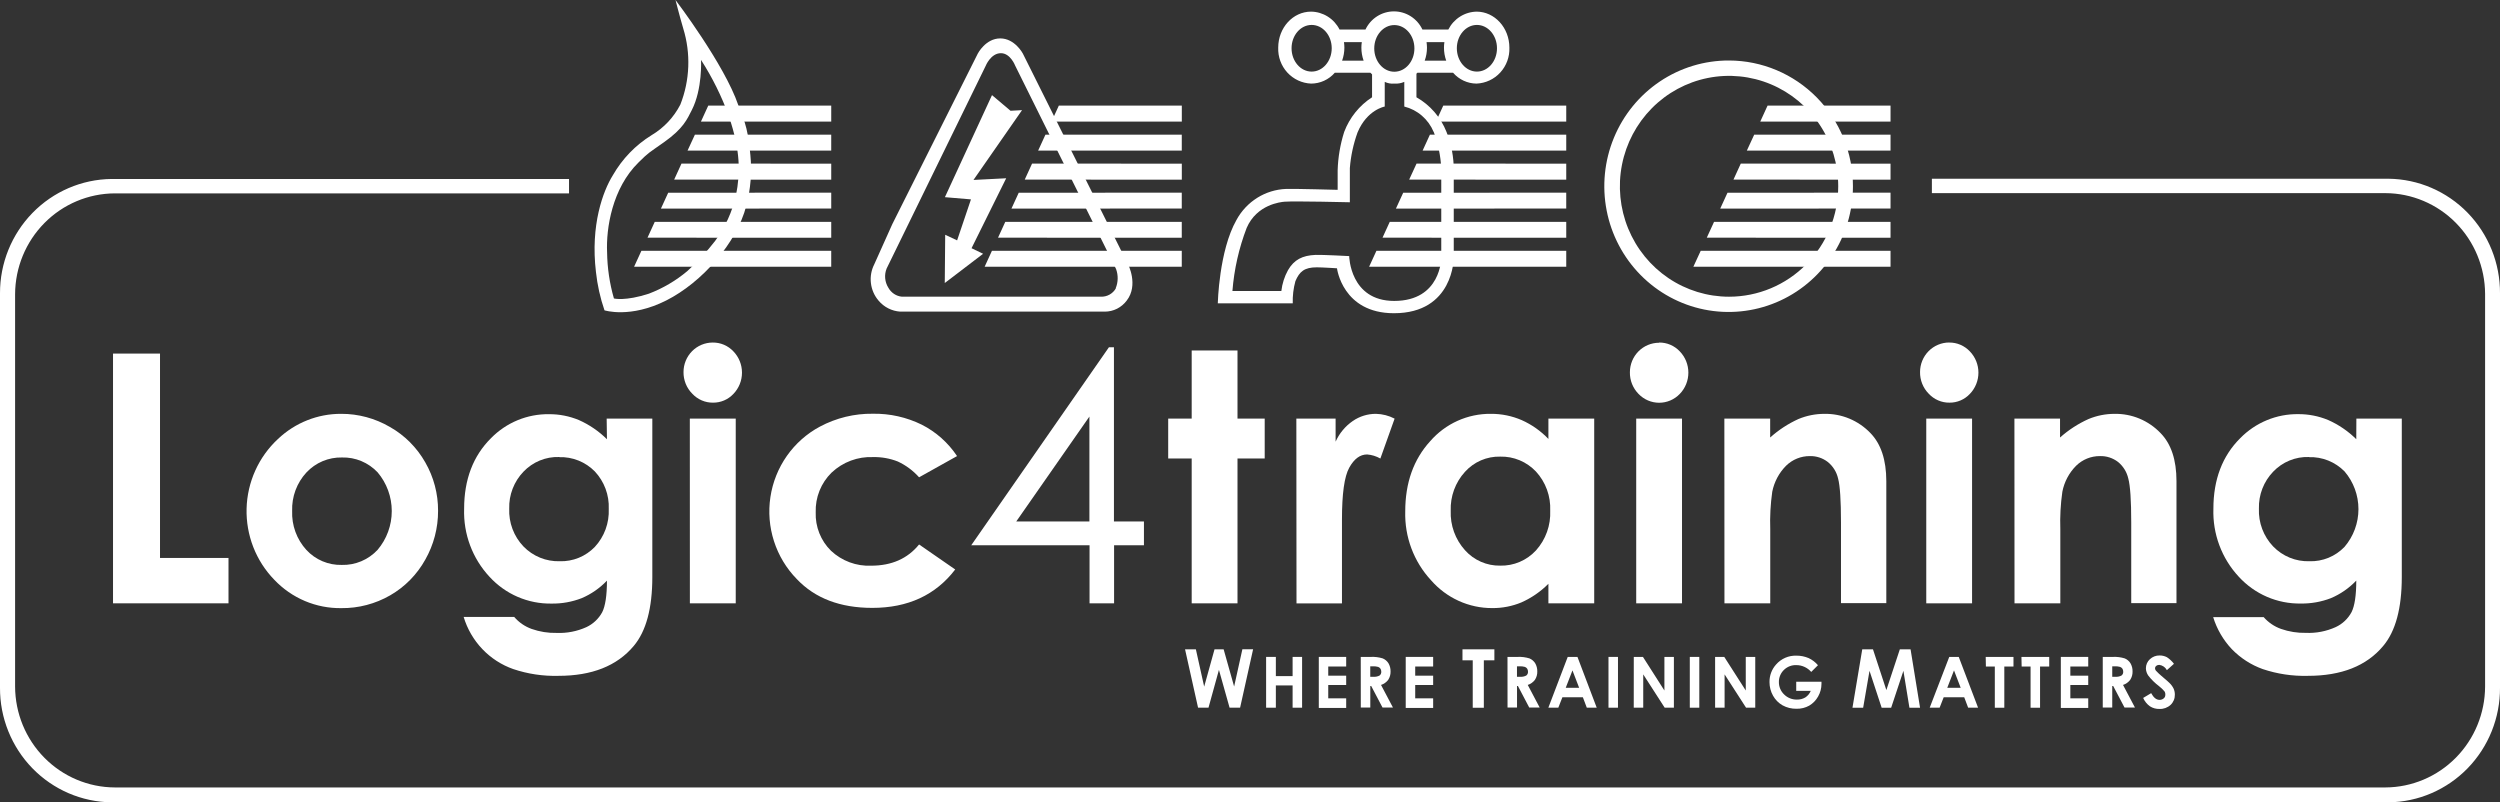 <svg width="215" height="69" viewBox="0 0 215 69" fill="none" xmlns="http://www.w3.org/2000/svg">
<rect x="0" y="0" width="215" height="69" fill="#333333" stroke="none"/>
<g clip-path="url(#clip0_2558_37088)">
<path d="M101.914 55.842H102.845L103.559 59.05L104.449 55.842H105.233L106.135 59.042L106.845 55.834H107.768L106.649 60.859H105.743L104.829 57.609L103.931 60.859H103.033L101.914 55.842Z" fill="white"/>
<path d="M108.886 56.494H109.723V58.146H111.164V56.494H111.98V60.862H111.164V58.947H109.723V60.862H108.886V56.494Z" fill="white"/>
<path d="M113.417 56.494H115.772V57.32H114.229V58.108H115.772V58.91H114.229V60.057H115.772V60.883H113.417V56.494Z" fill="white"/>
<path d="M117.025 56.494H117.895C118.24 56.477 118.585 56.52 118.915 56.622C119.116 56.706 119.287 56.85 119.405 57.035C119.531 57.249 119.595 57.495 119.589 57.745C119.597 58.001 119.525 58.254 119.385 58.468C119.228 58.673 119.013 58.825 118.768 58.905L119.793 60.846H118.895L117.923 58.996H117.846V60.846H117.029L117.025 56.494ZM117.842 58.203H118.103C118.289 58.22 118.476 58.182 118.642 58.096C118.693 58.056 118.734 58.004 118.759 57.944C118.785 57.884 118.795 57.818 118.789 57.753C118.79 57.664 118.765 57.576 118.715 57.501C118.667 57.433 118.598 57.381 118.519 57.353C118.373 57.312 118.222 57.295 118.07 57.303H117.842V58.203Z" fill="white"/>
<path d="M120.892 56.494H123.251V57.32H121.708V58.108H123.251V58.91H121.708V60.057H123.251V60.883H120.892V56.494Z" fill="white"/>
<path d="M125.773 55.842H128.517V56.787H127.61V60.867H126.655V56.787H125.773V55.842Z" fill="white"/>
<path d="M129.644 56.494H130.513C130.858 56.477 131.203 56.52 131.534 56.622C131.735 56.706 131.905 56.85 132.023 57.035C132.149 57.249 132.213 57.495 132.207 57.745C132.215 58.001 132.143 58.254 132.003 58.468C131.846 58.673 131.631 58.825 131.387 58.905L132.411 60.846H131.513L130.542 58.996H130.464V60.846H129.648L129.644 56.494ZM130.46 58.203H130.721C130.907 58.22 131.094 58.182 131.26 58.096C131.311 58.056 131.352 58.004 131.378 57.944C131.403 57.884 131.413 57.818 131.407 57.753C131.408 57.664 131.383 57.576 131.334 57.501C131.285 57.433 131.216 57.381 131.138 57.353C130.992 57.312 130.84 57.295 130.689 57.303H130.46V58.203Z" fill="white"/>
<path d="M134.824 56.494H135.661L137.318 60.862H136.465L136.126 59.962H134.367L134.015 60.862H133.158L134.824 56.494ZM135.232 57.654L134.652 59.153H135.807L135.232 57.654Z" fill="white"/>
<path d="M138.33 56.494H139.146V60.862H138.33V56.494Z" fill="white"/>
<path d="M140.506 56.494H141.294L143.139 59.384V56.494H143.955V60.862H143.163L141.318 57.997V60.862H140.502L140.506 56.494Z" fill="white"/>
<path d="M145.323 56.494H146.14V60.862H145.323V56.494Z" fill="white"/>
<path d="M147.499 56.494H148.287L150.136 59.384V56.494H150.952V60.862H150.161L148.315 57.997V60.862H147.499V56.494Z" fill="white"/>
<path d="M156.345 57.208L155.765 57.786C155.605 57.602 155.408 57.454 155.187 57.353C154.966 57.252 154.726 57.199 154.483 57.2C154.287 57.192 154.092 57.225 153.909 57.296C153.726 57.367 153.559 57.475 153.418 57.612C153.279 57.746 153.168 57.908 153.094 58.087C153.02 58.266 152.982 58.459 152.985 58.653C152.982 58.853 153.021 59.051 153.098 59.235C153.175 59.42 153.29 59.585 153.434 59.722C153.579 59.867 153.752 59.98 153.941 60.056C154.13 60.132 154.333 60.169 154.536 60.164C154.788 60.171 155.036 60.108 155.255 59.982C155.465 59.846 155.628 59.649 155.724 59.417H154.475V58.628H156.647V58.814C156.646 59.195 156.546 59.57 156.357 59.9C156.176 60.225 155.913 60.496 155.594 60.684C155.259 60.871 154.882 60.964 154.5 60.953C154.081 60.962 153.668 60.861 153.3 60.659C152.958 60.465 152.676 60.179 152.483 59.834C152.28 59.476 152.175 59.07 152.177 58.657C152.169 58.099 152.372 57.558 152.744 57.146C152.962 56.897 153.232 56.699 153.534 56.568C153.836 56.437 154.163 56.375 154.492 56.386C154.853 56.383 155.211 56.455 155.545 56.597C155.851 56.74 156.124 56.949 156.345 57.208Z" fill="white"/>
<path d="M160.153 55.842H161.076L162.227 59.347L163.386 55.842H164.309L165.125 60.867H164.211L163.693 57.691L162.639 60.867H161.823L160.778 57.691L160.231 60.867H159.312L160.153 55.842Z" fill="white"/>
<path d="M167.636 56.494H168.452L170.114 60.862H169.261L168.922 59.962H167.158L166.807 60.862H165.954L167.636 56.494ZM168.044 57.654L167.464 59.153H168.62L168.044 57.654Z" fill="white"/>
<path d="M170.771 56.494H173.159V57.32H172.371V60.867H171.554V57.32H170.787L170.771 56.494Z" fill="white"/>
<path d="M173.845 56.494H176.233V57.32H175.445V60.867H174.629V57.32H173.861L173.845 56.494Z" fill="white"/>
<path d="M177.232 56.494H179.588V57.32H178.049V58.108H179.588V58.91H178.049V60.057H179.588V60.883H177.232V56.494Z" fill="white"/>
<path d="M180.837 56.494H181.71C182.054 56.477 182.398 56.52 182.727 56.622C182.929 56.705 183.1 56.849 183.217 57.035C183.343 57.249 183.406 57.495 183.4 57.745C183.408 58.001 183.337 58.254 183.196 58.468C183.04 58.674 182.825 58.826 182.58 58.905L183.605 60.846H182.707L181.735 58.996H181.653V60.846H180.837V56.494ZM181.653 58.203H181.911C182.097 58.22 182.283 58.182 182.449 58.096C182.501 58.056 182.541 58.004 182.567 57.944C182.593 57.884 182.603 57.818 182.596 57.753C182.598 57.664 182.572 57.576 182.523 57.501C182.474 57.433 182.406 57.381 182.327 57.353C182.181 57.312 182.029 57.295 181.878 57.303H181.653V58.203Z" fill="white"/>
<path d="M186.96 57.088L186.352 57.633C186.286 57.51 186.193 57.405 186.079 57.326C185.966 57.247 185.835 57.196 185.698 57.179C185.603 57.175 185.509 57.206 185.433 57.266C185.403 57.289 185.378 57.319 185.36 57.353C185.343 57.387 185.333 57.425 185.331 57.464C185.332 57.54 185.358 57.614 185.405 57.674C185.59 57.875 185.791 58.062 186.005 58.232C186.319 58.5 186.511 58.665 186.576 58.735C186.722 58.876 186.842 59.041 186.931 59.223C187.002 59.384 187.038 59.558 187.037 59.734C187.041 59.9 187.011 60.065 186.948 60.218C186.884 60.371 186.79 60.509 186.67 60.622C186.407 60.86 186.063 60.985 185.711 60.969C185.422 60.978 185.137 60.899 184.894 60.742C184.64 60.559 184.439 60.311 184.311 60.023L185 59.611C185.209 59.995 185.445 60.189 185.719 60.189C185.848 60.192 185.974 60.148 186.074 60.065C186.118 60.031 186.153 59.987 186.178 59.937C186.203 59.887 186.216 59.832 186.217 59.776C186.23 59.663 186.204 59.549 186.143 59.454C185.999 59.287 185.839 59.135 185.666 59C185.324 58.743 185.018 58.442 184.755 58.104C184.625 57.919 184.552 57.699 184.547 57.472C184.547 57.325 184.577 57.179 184.636 57.045C184.695 56.91 184.782 56.79 184.89 56.692C185.119 56.477 185.423 56.361 185.735 56.37C185.949 56.369 186.161 56.42 186.352 56.518C186.586 56.67 186.792 56.863 186.96 57.088Z" fill="white"/>
<path d="M9.72 30.408H13.761V47.984H19.651V51.886H9.72V30.408Z" fill="white"/>
<path d="M29.346 35.59C30.812 35.586 32.252 35.974 33.522 36.713C34.796 37.431 35.852 38.488 36.576 39.768C37.301 41.031 37.68 42.466 37.674 43.926C37.68 45.402 37.3 46.854 36.572 48.133C35.861 49.412 34.819 50.471 33.559 51.197C32.28 51.934 30.831 52.315 29.358 52.299C28.284 52.315 27.218 52.107 26.227 51.689C25.235 51.27 24.339 50.65 23.595 49.867C22.81 49.061 22.194 48.103 21.784 47.051C21.374 45.999 21.177 44.874 21.206 43.744C21.235 42.613 21.489 41.5 21.953 40.471C22.416 39.441 23.08 38.517 23.905 37.753C25.378 36.355 27.326 35.58 29.346 35.59ZM29.412 39.343C28.84 39.33 28.273 39.438 27.745 39.66C27.218 39.883 26.742 40.215 26.35 40.635C25.941 41.077 25.623 41.597 25.413 42.163C25.202 42.73 25.105 43.333 25.125 43.938C25.101 44.552 25.197 45.164 25.407 45.74C25.617 46.316 25.938 46.844 26.35 47.295C26.738 47.715 27.21 48.046 27.734 48.268C28.259 48.49 28.823 48.597 29.391 48.583C29.966 48.599 30.538 48.492 31.069 48.268C31.6 48.045 32.079 47.71 32.473 47.287C33.26 46.358 33.692 45.176 33.692 43.953C33.692 42.73 33.26 41.547 32.473 40.619C32.079 40.202 31.603 39.873 31.076 39.653C30.549 39.433 29.982 39.328 29.412 39.343Z" fill="white"/>
<path d="M52.173 36H56.1V49.625C56.1 52.311 55.567 54.287 54.5 55.553C53.063 57.268 50.903 58.124 48.018 58.122C46.7 58.157 45.387 57.96 44.136 57.539C43.127 57.184 42.215 56.593 41.474 55.814C40.734 55.035 40.185 54.09 39.874 53.056H44.221C44.624 53.525 45.141 53.88 45.72 54.088C46.41 54.332 47.139 54.448 47.871 54.431C48.749 54.467 49.624 54.298 50.426 53.935C51.005 53.666 51.483 53.216 51.79 52.651C52.055 52.127 52.198 51.218 52.198 49.934C51.581 50.583 50.839 51.097 50.018 51.445C49.194 51.764 48.317 51.921 47.434 51.908C46.434 51.925 45.441 51.728 44.521 51.331C43.601 50.933 42.774 50.343 42.095 49.6C41.368 48.82 40.801 47.902 40.427 46.899C40.053 45.897 39.879 44.829 39.915 43.758C39.915 41.239 40.685 39.215 42.225 37.684C42.877 37.018 43.656 36.492 44.514 36.137C45.371 35.783 46.291 35.607 47.218 35.62C48.097 35.615 48.968 35.786 49.781 36.123C50.679 36.521 51.498 37.081 52.198 37.775L52.173 36ZM48.091 39.303C47.52 39.284 46.951 39.387 46.422 39.604C45.892 39.822 45.414 40.15 45.017 40.566C44.614 40.985 44.297 41.483 44.087 42.028C43.876 42.573 43.776 43.156 43.793 43.741C43.769 44.339 43.865 44.936 44.075 45.495C44.286 46.054 44.606 46.564 45.017 46.995C45.422 47.413 45.909 47.741 46.445 47.96C46.982 48.179 47.558 48.283 48.136 48.266C48.698 48.284 49.257 48.182 49.778 47.969C50.298 47.756 50.77 47.435 51.161 47.028C51.563 46.592 51.876 46.079 52.081 45.52C52.285 44.961 52.378 44.366 52.353 43.77C52.377 43.178 52.283 42.587 52.077 42.033C51.87 41.478 51.556 40.971 51.153 40.541C50.752 40.135 50.273 39.817 49.746 39.606C49.219 39.395 48.654 39.296 48.087 39.315L48.091 39.303Z" fill="white"/>
<path d="M61.297 29.459C61.629 29.455 61.958 29.52 62.264 29.651C62.569 29.782 62.845 29.975 63.073 30.219C63.546 30.707 63.811 31.364 63.811 32.048C63.811 32.732 63.546 33.389 63.073 33.877C62.847 34.118 62.575 34.309 62.273 34.438C61.971 34.567 61.645 34.632 61.317 34.628C60.983 34.632 60.652 34.565 60.345 34.432C60.038 34.299 59.762 34.103 59.534 33.856C59.291 33.614 59.1 33.324 58.971 33.005C58.842 32.685 58.778 32.343 58.782 31.998C58.782 31.326 59.046 30.68 59.516 30.204C59.986 29.728 60.624 29.46 61.289 29.459H61.297ZM59.325 35.999H63.273V51.887H59.33L59.325 35.999Z" fill="white"/>
<path d="M82.307 39.223L79.041 41.048C78.529 40.475 77.907 40.013 77.213 39.69C76.538 39.424 75.818 39.295 75.094 39.31C74.441 39.281 73.788 39.384 73.174 39.613C72.56 39.842 71.997 40.192 71.518 40.643C71.067 41.085 70.712 41.617 70.476 42.206C70.24 42.795 70.13 43.427 70.151 44.062C70.129 44.675 70.236 45.285 70.462 45.854C70.688 46.423 71.03 46.938 71.465 47.365C71.928 47.799 72.472 48.137 73.065 48.357C73.657 48.578 74.288 48.677 74.919 48.649C76.682 48.649 78.056 48.041 79.041 46.824L82.148 48.975C80.463 51.177 78.086 52.278 75.017 52.278C72.252 52.278 70.088 51.452 68.526 49.801C67.629 48.885 66.957 47.77 66.563 46.544C66.168 45.319 66.063 44.017 66.256 42.743C66.448 41.469 66.933 40.258 67.671 39.207C68.409 38.156 69.38 37.295 70.506 36.692C71.912 35.941 73.483 35.559 75.074 35.581C76.528 35.557 77.966 35.88 79.274 36.523C80.498 37.145 81.542 38.075 82.307 39.223Z" fill="white"/>
<path d="M95.366 29.867H95.799V44.846H98.379V46.89H95.811V51.886H93.701V46.89H83.528L95.366 29.867ZM93.689 44.846V35.825L87.398 44.846H93.689Z" fill="white"/>
<path d="M102.485 30.141H106.425V35.999H108.764V39.43H106.425V51.887H102.485V39.43H100.465V35.999H102.485V30.141Z" fill="white"/>
<path d="M111.486 35.999H114.862V37.984C115.184 37.265 115.695 36.65 116.34 36.205C116.928 35.802 117.622 35.588 118.332 35.59C118.891 35.603 119.439 35.744 119.936 36.003L118.712 39.434C118.362 39.234 117.973 39.114 117.573 39.083C116.965 39.083 116.454 39.463 116.034 40.222C115.613 40.982 115.409 42.472 115.409 44.69V45.466V51.89H111.499L111.486 35.999Z" fill="white"/>
<path d="M133.163 35.999H137.102V51.887H133.163V50.206C132.495 50.878 131.71 51.419 130.848 51.804C130.051 52.136 129.196 52.303 128.334 52.295C127.339 52.299 126.355 52.088 125.447 51.675C124.54 51.263 123.73 50.659 123.072 49.905C121.585 48.302 120.787 46.169 120.851 43.972C120.851 41.519 121.567 39.508 122.998 37.94C123.65 37.191 124.454 36.594 125.355 36.188C126.256 35.783 127.233 35.579 128.219 35.59C129.13 35.585 130.032 35.769 130.869 36.131C131.73 36.515 132.51 37.064 133.163 37.75V35.999ZM129.02 39.269C128.451 39.255 127.886 39.365 127.363 39.59C126.839 39.816 126.37 40.153 125.987 40.578C125.158 41.487 124.718 42.691 124.762 43.926C124.714 45.175 125.154 46.392 125.987 47.316C126.368 47.743 126.836 48.083 127.359 48.312C127.881 48.542 128.446 48.655 129.015 48.645C129.591 48.659 130.162 48.55 130.693 48.324C131.223 48.098 131.701 47.762 132.093 47.337C132.933 46.405 133.374 45.174 133.318 43.914C133.344 43.3 133.249 42.686 133.039 42.109C132.829 41.532 132.507 41.003 132.093 40.553C131.697 40.135 131.22 39.804 130.69 39.583C130.161 39.362 129.592 39.255 129.02 39.269Z" fill="white"/>
<path d="M142.686 29.459C143.018 29.455 143.347 29.52 143.652 29.651C143.958 29.782 144.234 29.975 144.462 30.219C144.935 30.707 145.2 31.364 145.2 32.048C145.2 32.732 144.935 33.389 144.462 33.877C144.231 34.117 143.956 34.308 143.651 34.439C143.346 34.569 143.019 34.637 142.688 34.637C142.357 34.637 142.03 34.569 141.725 34.439C141.42 34.308 141.145 34.117 140.914 33.877C140.673 33.633 140.483 33.342 140.355 33.022C140.228 32.703 140.165 32.36 140.171 32.015C140.171 31.342 140.435 30.697 140.905 30.221C141.375 29.745 142.013 29.477 142.678 29.476L142.686 29.459ZM140.714 35.999H144.653V51.887H140.714V35.999Z" fill="white"/>
<path d="M148.295 35.999H152.234V37.626C152.96 36.975 153.779 36.439 154.663 36.037C155.37 35.743 156.127 35.592 156.892 35.591C157.629 35.577 158.361 35.716 159.043 36C159.725 36.284 160.342 36.707 160.856 37.242C161.764 38.175 162.22 39.552 162.223 41.371V51.87H158.325V44.93C158.325 43.036 158.242 41.777 158.076 41.152C157.948 40.592 157.638 40.091 157.194 39.732C156.75 39.389 156.205 39.21 155.647 39.224C154.886 39.218 154.153 39.515 153.606 40.05C152.998 40.66 152.583 41.439 152.414 42.288C152.263 43.355 152.205 44.434 152.242 45.512V51.887H148.303L148.295 35.999Z" fill="white"/>
<path d="M167.631 29.459C167.963 29.455 168.292 29.52 168.597 29.651C168.903 29.782 169.179 29.975 169.407 30.219C169.88 30.707 170.145 31.364 170.145 32.048C170.145 32.732 169.88 33.389 169.407 33.877C169.181 34.118 168.908 34.309 168.606 34.438C168.304 34.567 167.979 34.632 167.651 34.628C167.317 34.632 166.986 34.565 166.679 34.432C166.372 34.299 166.096 34.103 165.867 33.856C165.626 33.612 165.436 33.322 165.309 33.002C165.181 32.682 165.118 32.339 165.124 31.994C165.124 31.322 165.388 30.676 165.858 30.2C166.328 29.724 166.966 29.456 167.631 29.455V29.459ZM165.659 35.999H169.598V51.887H165.659V35.999Z" fill="white"/>
<path d="M173.24 35.999H177.163V37.626C177.896 36.974 178.721 36.438 179.612 36.037C180.32 35.743 181.077 35.592 181.841 35.591C182.578 35.577 183.311 35.716 183.993 36C184.674 36.284 185.291 36.707 185.805 37.242C186.719 38.175 187.177 39.552 187.177 41.371V51.87H183.286V44.93C183.286 43.036 183.202 41.777 183.033 41.152C182.906 40.593 182.597 40.093 182.156 39.732C181.708 39.386 181.155 39.206 180.592 39.224C179.831 39.219 179.099 39.515 178.551 40.05C177.943 40.659 177.529 41.438 177.363 42.288C177.21 43.355 177.151 44.434 177.188 45.512V51.887H173.248L173.24 35.999Z" fill="white"/>
<path d="M202.648 36H206.554V49.625C206.554 52.311 206.021 54.288 204.954 55.554C203.523 57.269 201.362 58.125 198.472 58.122C197.154 58.157 195.841 57.96 194.59 57.54C193.586 57.179 192.678 56.591 191.932 55.822C191.197 55.042 190.65 54.101 190.332 53.072H194.675C195.078 53.531 195.589 53.879 196.161 54.084C196.852 54.327 197.581 54.443 198.313 54.427C199.191 54.464 200.066 54.294 200.868 53.931C201.448 53.664 201.926 53.213 202.231 52.647C202.497 52.123 202.64 51.214 202.64 49.93C202.022 50.579 201.281 51.093 200.46 51.441C199.635 51.76 198.758 51.916 197.876 51.904C196.875 51.921 195.881 51.725 194.96 51.327C194.039 50.929 193.212 50.339 192.532 49.596C191.806 48.816 191.239 47.898 190.865 46.895C190.491 45.893 190.316 44.825 190.352 43.754C190.352 41.235 191.123 39.211 192.663 37.68C193.316 37.015 194.095 36.489 194.954 36.134C195.812 35.779 196.732 35.603 197.659 35.616C198.537 35.612 199.407 35.783 200.219 36.12C201.118 36.517 201.938 37.077 202.64 37.771L202.648 36ZM198.566 39.303C197.994 39.284 197.426 39.387 196.896 39.605C196.367 39.822 195.888 40.15 195.492 40.566C195.088 40.986 194.771 41.483 194.561 42.028C194.351 42.574 194.251 43.156 194.267 43.741C194.243 44.339 194.339 44.936 194.55 45.495C194.76 46.054 195.081 46.565 195.492 46.995C195.896 47.413 196.382 47.742 196.919 47.961C197.456 48.18 198.032 48.284 198.611 48.266C199.172 48.284 199.73 48.183 200.25 47.97C200.77 47.757 201.241 47.436 201.631 47.028C202.402 46.127 202.827 44.976 202.827 43.785C202.827 42.593 202.402 41.442 201.631 40.541C201.23 40.135 200.751 39.816 200.223 39.605C199.694 39.394 199.129 39.295 198.562 39.315L198.566 39.303Z" fill="white"/>
<path d="M205.419 15.371H166.142V16.61H205.146C207.417 16.619 209.591 17.536 211.197 19.16C212.802 20.784 213.709 22.984 213.718 25.28V59.049C213.709 61.346 212.802 63.546 211.197 65.169C209.591 66.793 207.417 67.71 205.146 67.72H9.871C7.6 67.71 5.425 66.793 3.82 65.169C2.214 63.546 1.308 61.346 1.298 59.049V25.301C1.308 23.004 2.214 20.805 3.82 19.181C5.425 17.557 7.6 16.64 9.871 16.63H48.936V15.392H9.585C7.027 15.422 4.585 16.473 2.79 18.316C0.995 20.159 -0.008 22.644 0 25.231V59.136C-0.014 61.727 0.986 64.219 2.782 66.067C4.577 67.915 7.023 68.969 9.585 69H205.419C207.981 68.969 210.426 67.915 212.221 66.067C214.016 64.218 215.015 61.727 215 59.136V25.231C215.014 22.641 214.015 20.15 212.22 18.303C210.425 16.456 207.98 15.402 205.419 15.371Z" fill="white"/>
<path d="M62.685 10.012C63.681 12.931 63.681 14.864 63.293 16.796C62.972 18.213 62.363 19.547 61.505 20.714C60.783 21.65 59.981 22.52 59.109 23.315C58.121 24.143 57.004 24.799 55.803 25.256C53.762 25.92 52.798 25.669 52.798 25.669C52.426 24.378 52.228 23.041 52.21 21.697C52.117 19.632 52.647 16.193 54.913 13.972C55.831 13.068 55.729 13.204 57.117 12.221C58.77 11.049 59.093 10.256 59.497 9.463C60.424 7.646 60.289 5.153 60.289 5.153C61.265 6.671 62.069 8.296 62.685 9.996V10.012ZM64.53 13.315C64.314 10.677 63.82 10.012 63.497 9.054C62.297 5.524 58.093 0 58.093 0C58.093 0 58.436 1.354 58.758 2.448C59.42 4.595 59.332 6.907 58.509 8.997C57.946 10.089 57.09 10.999 56.039 11.623C54.66 12.473 53.514 13.66 52.704 15.074C51.859 16.433 50.77 19.352 51.251 23.385C51.372 24.511 51.618 25.619 51.986 26.688C51.986 26.688 54.198 27.403 57.293 25.842C60.387 24.281 63.359 20.887 64.179 17.704C64.558 16.271 64.677 14.779 64.53 13.303V13.315Z" fill="white"/>
<path d="M71.486 9.084H60.909L60.28 10.459H71.486V9.084Z" fill="white"/>
<path d="M71.485 11.58H59.762L59.129 12.951H71.485V11.58Z" fill="white"/>
<path d="M71.486 14.074L58.607 14.07L57.978 15.445L71.486 15.453V14.074Z" fill="white"/>
<path d="M71.486 16.568L57.464 16.577L56.84 17.939L71.486 17.935V16.568Z" fill="white"/>
<path d="M71.486 19.078H56.309L55.685 20.441L71.486 20.445V19.078Z" fill="white"/>
<path d="M71.485 21.568H55.161L54.532 22.939H71.485V21.568Z" fill="white"/>
<path d="M148.698 25.517C146.842 25.517 145.026 24.96 143.482 23.916C141.938 22.873 140.735 21.39 140.024 19.655C139.314 17.919 139.128 16.01 139.49 14.168C139.852 12.326 140.747 10.634 142.06 9.306C143.373 7.978 145.046 7.073 146.867 6.707C148.688 6.34 150.576 6.529 152.291 7.247C154.007 7.966 155.473 9.183 156.505 10.745C157.537 12.306 158.087 14.142 158.087 16.021C158.087 17.268 157.844 18.503 157.373 19.655C156.901 20.807 156.209 21.854 155.337 22.735C154.466 23.617 153.431 24.317 152.291 24.794C151.152 25.271 149.931 25.517 148.698 25.517ZM148.698 5.203C146.582 5.196 144.512 5.824 142.749 7.007C140.986 8.191 139.61 9.877 138.795 11.853C137.98 13.828 137.763 16.003 138.172 18.103C138.58 20.203 139.595 22.133 141.089 23.649C142.583 25.165 144.488 26.199 146.562 26.619C148.637 27.039 150.789 26.827 152.744 26.01C154.7 25.193 156.372 23.807 157.548 22.028C158.725 20.249 159.353 18.157 159.353 16.016C159.357 13.154 158.237 10.406 156.239 8.379C154.241 6.351 151.529 5.209 148.698 5.203Z" fill="white"/>
<path d="M162.586 9.084H152.01L151.381 10.459H162.586V9.084Z" fill="white"/>
<path d="M162.586 11.58H150.862L150.229 12.951H162.586V11.58Z" fill="white"/>
<path d="M162.586 14.074L149.707 14.07L149.078 15.445L162.586 15.453V14.074Z" fill="white"/>
<path d="M162.586 16.568L148.564 16.577L147.939 17.939L162.586 17.935V16.568Z" fill="white"/>
<path d="M162.586 19.078H147.409L146.784 20.441L162.586 20.445V19.078Z" fill="white"/>
<path d="M162.586 21.568H146.262L145.629 22.939H162.586V21.568Z" fill="white"/>
<path d="M127.015 6.157C126.064 6.157 125.288 5.257 125.288 4.15C125.288 3.044 126.064 2.144 127.015 2.144C127.966 2.144 128.741 3.04 128.741 4.15C128.741 5.261 127.97 6.157 127.015 6.157ZM122.524 5.216C122.655 4.857 122.721 4.479 122.72 4.097C122.719 3.938 122.706 3.779 122.684 3.622H124.218C124.194 3.779 124.181 3.938 124.182 4.097C124.181 4.478 124.246 4.857 124.374 5.216H122.524ZM123.3 11.343C123.675 12.346 123.894 13.402 123.949 14.472V22.164C123.949 22.164 123.949 25.88 119.9 25.88C116.087 25.88 116.03 22.024 116.03 22.024C116.03 22.024 113.691 21.9 113.148 21.921C112.005 21.966 111.29 22.334 110.768 23.234C110.463 23.787 110.269 24.396 110.196 25.026H105.988C106.134 23.168 106.546 21.342 107.212 19.604C108.082 17.581 110.152 17.371 110.478 17.346C111.372 17.28 116.087 17.395 116.087 17.395V14.46C116.168 13.412 116.391 12.38 116.748 11.392C117.565 9.431 119.087 9.163 119.087 9.163V7.041C119.341 7.163 119.623 7.215 119.904 7.189C120.2 7.212 120.497 7.161 120.769 7.041V9.163C121.328 9.303 121.847 9.572 122.285 9.951C122.723 10.329 123.068 10.806 123.292 11.343H123.3ZM119.912 2.156C120.867 2.156 121.639 3.052 121.639 4.163C121.639 5.273 120.867 6.169 119.912 6.169C118.957 6.169 118.185 5.269 118.185 4.163C118.185 3.056 118.961 2.156 119.912 2.156ZM115.421 5.216C115.55 4.857 115.617 4.478 115.617 4.097C115.616 3.938 115.604 3.779 115.581 3.622H117.116C117.091 3.779 117.078 3.938 117.079 4.097C117.078 4.478 117.143 4.857 117.271 5.216H115.421ZM112.801 6.157C111.846 6.157 111.074 5.257 111.074 4.15C111.074 3.044 111.846 2.144 112.801 2.144C113.756 2.144 114.528 3.04 114.528 4.15C114.528 5.261 113.752 6.157 112.801 6.157ZM127.006 1C126.498 1.007 126.001 1.154 125.57 1.425C125.138 1.696 124.788 2.082 124.557 2.54H122.328C122.107 2.073 121.76 1.678 121.327 1.402C120.893 1.125 120.391 0.979 119.879 0.979C119.367 0.979 118.865 1.125 118.431 1.402C117.998 1.678 117.651 2.073 117.43 2.54H115.201C114.97 2.082 114.62 1.697 114.188 1.426C113.757 1.154 113.26 1.007 112.752 1C111.192 1 109.927 2.387 109.927 4.097C109.897 4.885 110.178 5.654 110.707 6.234C111.237 6.813 111.972 7.157 112.752 7.189C113.138 7.189 113.52 7.106 113.872 6.945C114.223 6.784 114.538 6.549 114.793 6.256H117.858L117.997 6.396V8.366C116.904 9.073 116.064 10.116 115.601 11.343C115.261 12.412 115.071 13.523 115.038 14.646V16.326C115.038 16.326 111.364 16.223 110.601 16.248C109.722 16.282 108.867 16.546 108.119 17.014C107.372 17.483 106.757 18.139 106.335 18.919C104.833 21.553 104.73 26.087 104.73 26.087H111.176C111.157 25.443 111.234 24.8 111.405 24.179C111.756 23.353 112.176 22.99 113.246 22.99C113.719 22.99 114.981 23.073 114.981 23.073C114.981 23.073 115.45 26.937 119.879 26.937C125.027 26.937 125.023 22.168 125.023 22.168V14.675C125.033 13.533 124.821 12.401 124.398 11.343C123.899 10.081 122.987 9.03 121.814 8.366V6.339L121.896 6.256H124.965C125.217 6.547 125.527 6.78 125.875 6.941C126.222 7.102 126.6 7.187 126.982 7.189C127.762 7.157 128.497 6.813 129.026 6.234C129.556 5.654 129.837 4.885 129.807 4.097C129.807 2.387 128.541 1 126.982 1H127.006Z" fill="white"/>
<path d="M134.697 9.084H124.12L123.491 10.459H134.697V9.084Z" fill="white"/>
<path d="M134.697 11.58H122.973L122.345 12.951H134.697V11.58Z" fill="white"/>
<path d="M134.697 14.074L121.822 14.07L121.189 15.445L134.697 15.453V14.074Z" fill="white"/>
<path d="M134.696 16.568L120.674 16.577L120.05 17.939L134.696 17.935V16.568Z" fill="white"/>
<path d="M134.697 19.078H119.52L118.896 20.441L134.697 20.445V19.078Z" fill="white"/>
<path d="M134.697 21.568H118.373L117.744 22.939H134.697V21.568Z" fill="white"/>
<path d="M95.966 24.797C95.835 25.025 95.646 25.212 95.418 25.338C95.19 25.465 94.932 25.526 94.672 25.515H77.56C77.32 25.491 77.089 25.409 76.887 25.275C76.686 25.141 76.519 24.96 76.401 24.748C76.247 24.505 76.153 24.228 76.126 23.94C76.1 23.653 76.142 23.363 76.249 23.096L84.769 5.664C84.769 5.664 85.202 4.574 86.079 4.574C86.896 4.574 87.304 5.644 87.304 5.644L95.982 23.137C96.177 23.672 96.165 24.262 95.95 24.789L95.966 24.797ZM97.007 22.733L87.965 4.607C87.965 4.607 87.279 3.303 86.022 3.303C84.765 3.303 84.091 4.607 84.091 4.607L76.743 19.265L75.188 22.729C74.933 23.228 74.832 23.793 74.899 24.351C74.965 24.909 75.195 25.434 75.56 25.858C75.791 26.133 76.075 26.358 76.394 26.519C76.713 26.681 77.061 26.776 77.417 26.8H95.007C95.374 26.801 95.737 26.715 96.066 26.55C96.394 26.384 96.681 26.143 96.901 25.846C97.938 24.504 97.007 22.716 97.007 22.716V22.733Z" fill="white"/>
<path d="M101.636 9.084H91.059L90.431 10.459H101.636V9.084Z" fill="white"/>
<path d="M101.633 11.58H89.909L89.28 12.951H101.633V11.58Z" fill="white"/>
<path d="M101.636 14.074L88.757 14.07L88.128 15.445L101.636 15.453V14.074Z" fill="white"/>
<path d="M101.632 16.568L87.61 16.577L86.985 17.939L101.632 17.935V16.568Z" fill="white"/>
<path d="M101.632 19.078H86.455L85.83 20.441L101.632 20.445V19.078Z" fill="white"/>
<path d="M101.632 21.568H85.307L84.679 22.939H101.632V21.568Z" fill="white"/>
<path d="M85.312 8.18L86.904 9.526L87.896 9.472L83.72 15.475L86.532 15.331L83.552 21.346L84.548 21.825L81.25 24.34L81.287 20.19L82.311 20.673L83.503 17.147L81.262 16.957L85.312 8.18Z" fill="white"/>
</g>
<defs>
<clipPath id="clip0_2558_37088">
<rect width="215" height="69" fill="white"/>
</clipPath>
</defs>
</svg>
